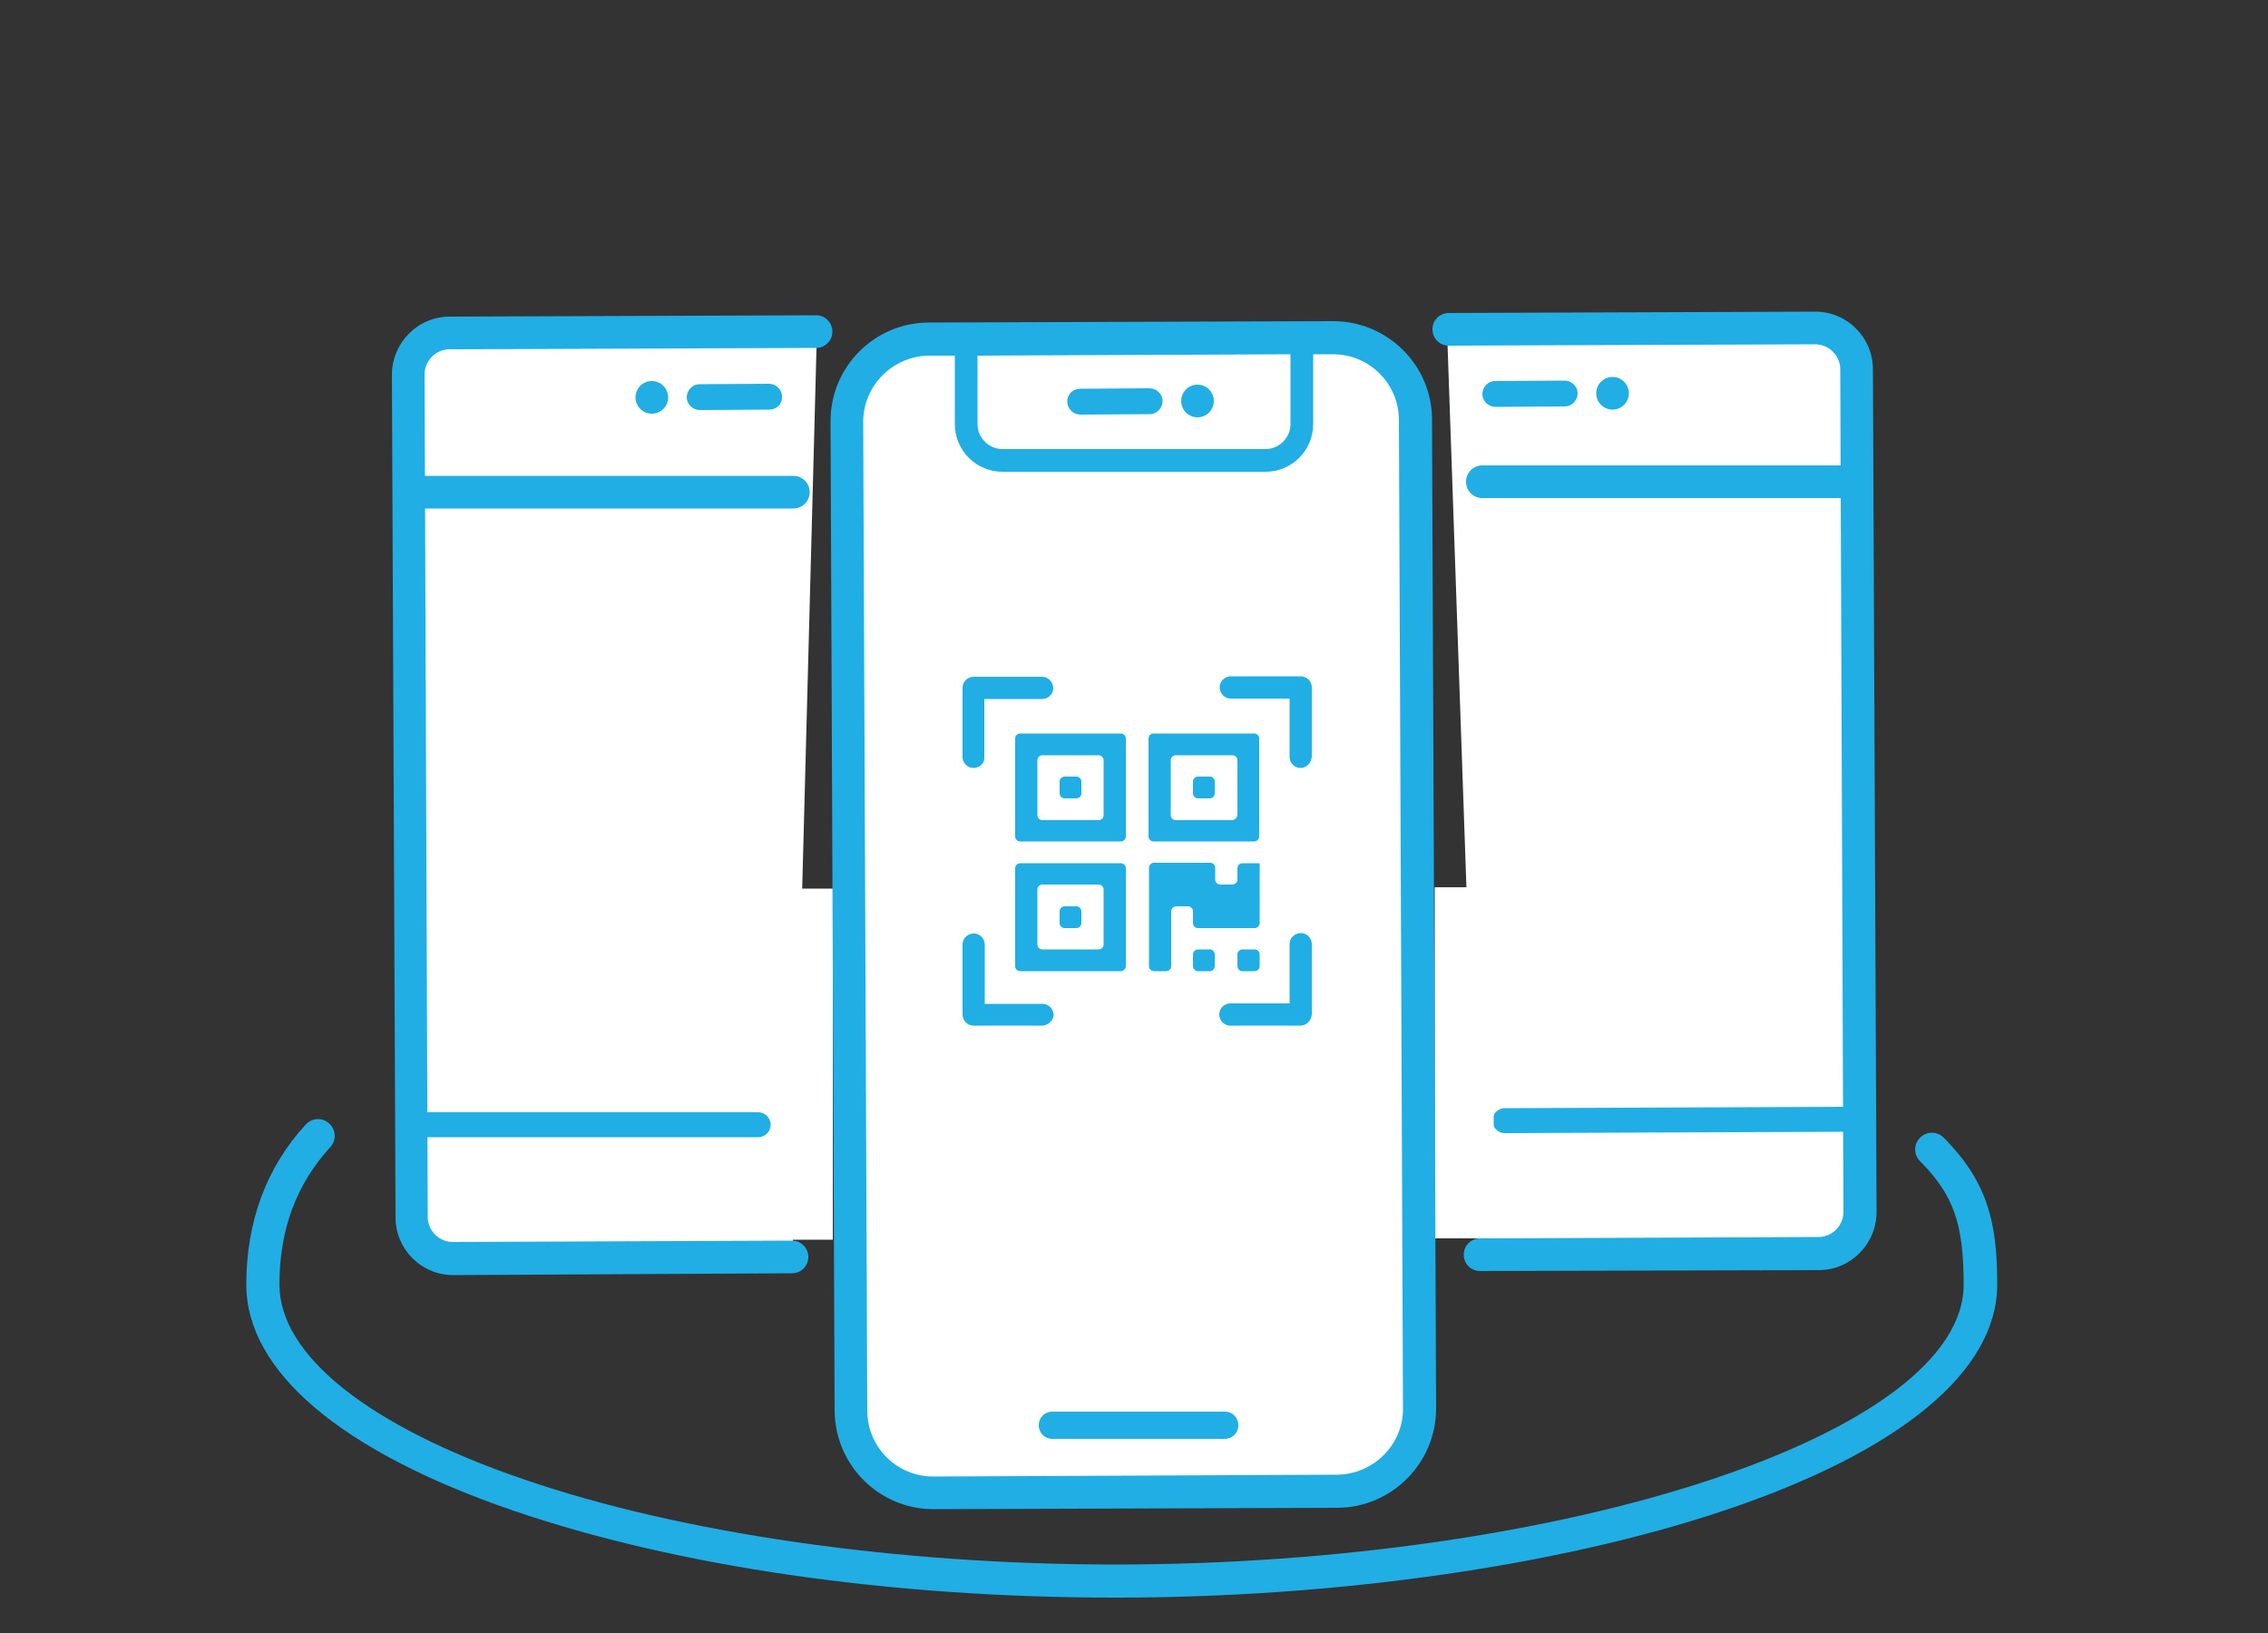 <svg viewBox="0 0 500 360" xmlns="http://www.w3.org/2000/svg"><rect x="0" y="0" width="500" height="360" fill="#333333" stroke="none"/><path d="M245.9 352.2c-49.5 0-96.6-6.8-132.8-19.2-37.9-13-58.8-30.7-58.8-49.8 0-13.9 4.4-25.8 13.1-35.3 1.4-1.5 3.7-1.6 5.2-.2s1.6 3.7.2 5.2c-7.5 8.2-11.2 18.2-11.2 30.3 0 15.5 19.6 31.2 53.8 42.9 34.9 12 82.5 18.8 130.4 18.8 99.6 0 187.1-28.9 187.1-61.7 0-13.4-2.2-19.7-9.5-27.1-1.5-1.4-1.6-3.7-.2-5.2s3.7-1.6 5.2-.2l.2.2c9.8 9.9 11.7 19 11.7 32.3 0 19.1-21.4 36.8-60.2 49.8-36.4 12.2-85.3 19.2-134.2 19.2z" fill="#20aee5"/><path d="M312.9 310.5l-.9-218c0-10-8.2-18.1-18.2-18.1l-89 .4c-10 .1-18.1 8.2-18.1 18.2l.9 218c0 10 8.2 18.1 18.2 18.1l89-.4c10 0 18.1-8.2 18.1-18.2z" fill="#fff"/><path d="M326.6 101.6c-1.5-.1-2.7-1.4-2.6-2.9.1-1.4 1.2-2.5 2.6-2.6l70.1-.6c1.5.1 2.7 1.4 2.6 2.9-.1 1.4-1.2 2.5-2.6 2.6z" fill="#20aee5"/><path d="M326.1 276.5l74.7-.3c5 0 9.1-4.1 9.1-9.1l-.8-185.8c0-5-4.1-9.1-9.1-9.1l-81 .3" fill="#fff"/><path d="M326.1 280.2c-2-.1-3.5-1.8-3.4-3.8.1-1.9 1.6-3.3 3.4-3.4l74.8-.3c3 0 5.5-2.5 5.5-5.5l-.7-185.8c0-3-2.5-5.5-5.5-5.5l-81 .3c-2-.1-3.5-1.8-3.4-3.8.1-1.9 1.6-3.3 3.4-3.4l81-.3c7 0 12.7 5.7 12.7 12.7l.8 185.8c0 7-5.7 12.8-12.7 12.8z" fill="#20aee5"/><path d="M331.9 249.8c-1.5.1-2.8-1.1-2.9-2.6s1.1-2.8 2.6-2.9h.3l74.9-.3c1.5.1 2.7 1.4 2.6 2.9-.1 1.4-1.2 2.5-2.6 2.6zM238.1 85.7l15.3-.1c1.6 0 2.9 1.3 2.9 2.8 0 1.6-1.3 2.9-2.8 2.9l-15.3.1c-1.6 0-2.9-1.3-2.9-2.8-.1-1.6 1.2-2.9 2.8-2.9z" fill="#20aee5"/><circle cx="264" cy="88.4" fill="#20aee5" r="3.6"/><path d="M329.6 84l15.3-.1c1.6 0 2.9 1.3 2.9 2.8 0 1.6-1.3 2.9-2.8 2.9l-15.3.1c-1.6 0-2.9-1.3-2.9-2.8 0-1.6 1.3-2.9 2.8-2.9z" fill="#20aee5"/><circle cx="355.5" cy="86.7" fill="#20aee5" r="3.6"/><path d="M170.5 102.2H92.1c-1.5.1-2.8-1.1-2.9-2.6s1.1-2.8 2.6-2.9h78.7c1.5.1 2.7 1.4 2.6 2.9-.1 1.4-1.2 2.5-2.6 2.6z" fill="#20aee5"/><path d="M174.7 277.1l-74.8.3c-5 0-9.1-4-9.1-9.1L90 82.6c0-5 4-9.1 9.1-9.2l81-.3" fill="#fff"/><path d="M99.9 281.1c-7 0-12.7-5.7-12.7-12.7l-.8-185.8c0-7 5.7-12.8 12.7-12.8l81-.3c2 .1 3.5 1.8 3.4 3.8-.1 1.9-1.6 3.3-3.4 3.4l-81 .3c-3 0-5.5 2.5-5.5 5.5l.7 185.8c0 3 2.5 5.5 5.5 5.5l74.8-.3c2 0 3.6 1.6 3.6 3.6s-1.6 3.6-3.6 3.6z" fill="#20aee5"/><path d="M167 250.7H93.7c-1.5-.1-2.7-1.4-2.6-2.9.1-1.4 1.2-2.5 2.6-2.6H167c1.5-.1 2.8 1.1 2.9 2.6s-1.1 2.8-2.6 2.9h-.3zm2.6-160.4l-15.3.1c-1.6 0-2.9-1.3-2.9-2.8 0-1.6 1.3-2.9 2.8-2.9l15.3-.1c1.6 0 2.9 1.3 2.9 2.8.1 1.7-1.2 2.9-2.8 2.9z" fill="#20aee5"/><circle cx="143.7" cy="87.6" fill="#20aee5" r="3.6"/><path d="M409.3 109.8h-82.7c-2-.1-3.5-1.8-3.4-3.8.1-1.9 1.6-3.3 3.4-3.4h82.7c2 .1 3.5 1.8 3.4 3.8-.1 1.8-1.6 3.3-3.4 3.4zm-234.4 2.3H92.2c-2 0-3.6-1.6-3.6-3.6s1.6-3.6 3.6-3.6h82.7c2 0 3.6 1.6 3.6 3.6s-1.6 3.6-3.6 3.6z" fill="#20aee5"/><path d="M316.3 195.6h13V273h-13zm-145.7.3h13v77.4h-13z" fill="#fff"/><g fill="#20aee5"><path d="M224.9 214.1h22.2c.6 0 1.1-.5 1.1-1.1v-21.6c0-.6-.5-1.1-1.1-1.1h-22.2c-.6 0-1.1.5-1.1 1.1V213c0 .6.5 1.1 1.1 1.1zm4.9-19.1h12.4c.6 0 1.1.5 1.1 1.1v12.1c0 .6-.5 1.1-1.1 1.1h-12.4c-.6 0-1.1-.5-1.1-1.1v-12.1c0-.6.5-1.1 1.1-1.1z"/><path d="M234.7 199.8h2.6c.6 0 1.1.5 1.1 1.1v2.6c0 .6-.5 1.1-1.1 1.1h-2.6c-.6 0-1.1-.5-1.1-1.1v-2.6c0-.6.5-1.1 1.1-1.1zm29.4 9.5h2.6c.6 0 1.1.5 1.1 1.1v2.6c0 .6-.5 1.1-1.1 1.1h-2.6c-.6 0-1.1-.5-1.1-1.1v-2.6c0-.6.5-1.1 1.1-1.1zm9.8 0h2.7c.6 0 1.1.5 1.1 1.1v2.6c0 .6-.5 1.1-1.1 1.1h-2.7c-.6 0-1.1-.5-1.1-1.1v-2.6c0-.6.5-1.1 1.1-1.1z"/><path d="M271.6 195H269c-.6 0-1.1-.5-1.1-1.1v-2.6c0-.6-.5-1.1-1.1-1.1h-12.4c-.6 0-1.1.5-1.1 1.1V213c0 .6.5 1.1 1.1 1.1h2.7c.6 0 1.1-.5 1.1-1.1v-12.1c0-.6.5-1.1 1.1-1.1h2.6c.6 0 1.1.5 1.1 1.1v2.6c0 .6.5 1.1 1.1 1.1h12.5c.6 0 1.1-.5 1.1-1.1v-13.2h-3.8c-.6 0-1.1.5-1.1 1.1v2.6c0 .6-.6 1-1.2 1zm-46.7-9.5h22.2c.6 0 1.1-.5 1.1-1.1v-21.6c0-.6-.5-1.1-1.1-1.1h-22.2c-.6 0-1.1.5-1.1 1.1v21.6c0 .6.5 1.1 1.1 1.1zm4.9-19h12.4c.6 0 1.1.5 1.1 1.1v12.1c0 .6-.5 1.1-1.1 1.1h-12.4c-.6 0-1.1-.5-1.1-1.1v-12.1c0-.6.5-1.1 1.1-1.1z"/><path d="M234.7 171.2h2.6c.6 0 1.1.5 1.1 1.1v2.6c0 .6-.5 1.1-1.1 1.1h-2.6c-.6 0-1.1-.5-1.1-1.1v-2.6c0-.6.5-1.1 1.1-1.1zm18.5-8.4v21.6c0 .6.5 1.1 1.1 1.1h22.2c.6 0 1.1-.5 1.1-1.1v-21.6c0-.6-.5-1.1-1.1-1.1h-22.2c-.6 0-1.1.5-1.1 1.1zm18.4 18h-12.4c-.6 0-1.1-.5-1.1-1.1v-12.1c0-.6.5-1.1 1.1-1.1h12.5c.6 0 1.1.5 1.1 1.1v12.1c-.1.6-.6 1.1-1.2 1.1z"/><path d="M264.1 171.2h2.6c.6 0 1.1.5 1.1 1.1v2.6c0 .6-.5 1.1-1.1 1.1h-2.6c-.6 0-1.1-.5-1.1-1.1v-2.6c0-.6.5-1.1 1.1-1.1zm-49.5-1.9c-1.3 0-2.4-1.1-2.4-2.4v-15.3c0-1.3 1.1-2.4 2.4-2.4h15.3c1.3.1 2.3 1.2 2.3 2.6-.1 1.2-1 2.2-2.3 2.3H217V167c.1 1.2-1 2.3-2.4 2.3zm15.3 56.8h-15.3c-1.3 0-2.4-1.1-2.4-2.4v-15.3c-.1-1.3.9-2.5 2.3-2.6 1.3-.1 2.5.9 2.6 2.3v13.2H230c1.3.1 2.3 1.2 2.3 2.6-.2 1.1-1.2 2.1-2.4 2.2zm56.8-56.8c-1.3 0-2.4-1.1-2.4-2.4V154h-12.8c-1.3.1-2.5-.9-2.6-2.3-.1-1.3.9-2.5 2.3-2.6h15.6c1.3 0 2.4 1.1 2.4 2.4v15.3c-.1 1.4-1.2 2.5-2.5 2.5zm0 56.8h-15.3c-1.3.1-2.5-.9-2.6-2.3-.1-1.3.9-2.5 2.3-2.6h13.2v-12.9c-.1-1.3.9-2.5 2.3-2.6 1.3-.1 2.5.9 2.6 2.3v15.6c-.1 1.4-1.2 2.5-2.5 2.5z"/><path d="M315.7 92.5c0-12-9.8-21.7-21.8-21.7h-.1l-89 .3c-12 0-21.8 9.8-21.7 21.9l.9 218c.1 12 9.8 21.7 21.8 21.7h.1l89-.3c12-.1 21.7-9.9 21.7-21.9zM215.5 78.4l69-.3v15.4c0 3-2.5 5.5-5.5 5.5h-58c-3 0-5.5-2.5-5.5-5.5zm79.3 246.7l-89 .4h-.1c-8 0-14.5-6.5-14.5-14.5l-.9-218c0-8 6.5-14.5 14.5-14.6h5.7v15.1c0 5.8 4.7 10.5 10.5 10.5h58c5.8 0 10.5-4.7 10.5-10.5V78.1h4.4c8 0 14.5 6.5 14.5 14.5l.9 218c0 7.9-6.5 14.4-14.5 14.5z"/><path d="M270 317.2h-38c-1.7 0-3-1.3-3-3s1.3-3 3-3h38c1.7 0 3 1.3 3 3s-1.3 3-3 3z"/></g></svg>